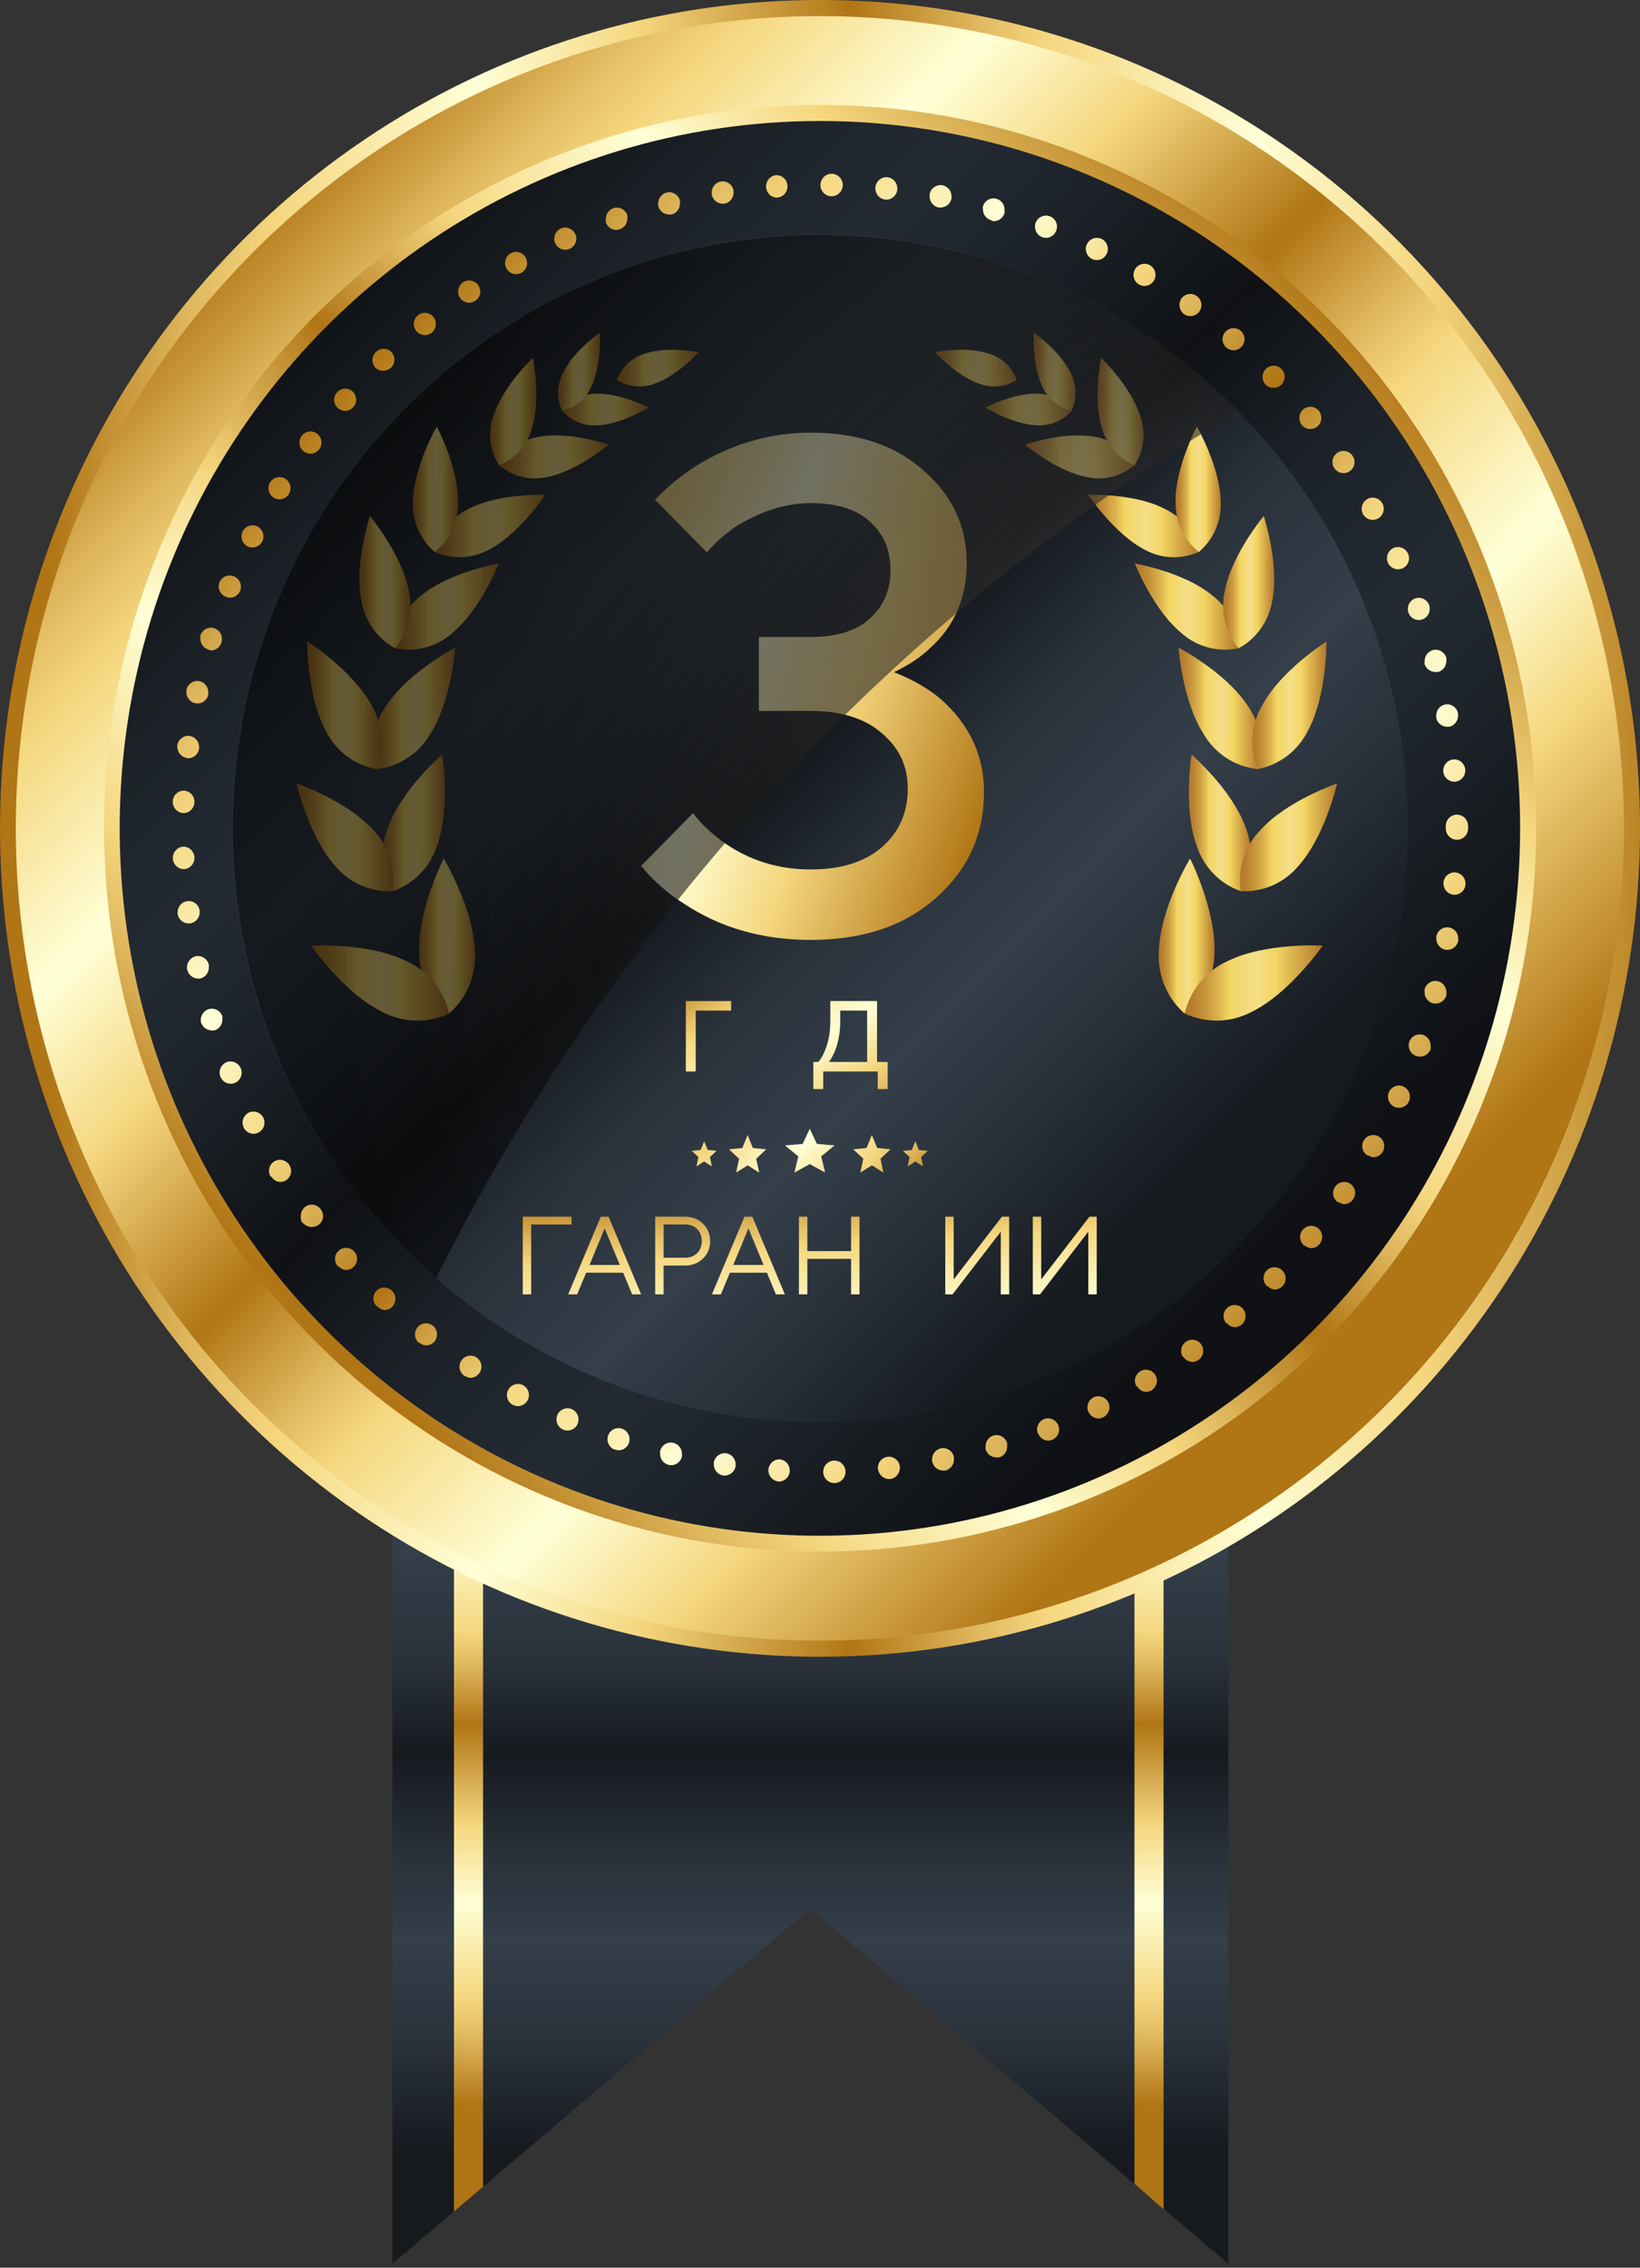 <svg fill="none" height="152" viewBox="0 0 110 152" width="110" xmlns="http://www.w3.org/2000/svg" xmlns:xlink="http://www.w3.org/1999/xlink"><rect x="0" y="0" width="110" height="152" fill="#333333" stroke="none"/><linearGradient id="a"><stop offset="0" stop-color="#161a1f"/><stop offset=".14" stop-color="#2a323b"/><stop offset=".26" stop-color="#343f4a"/><stop offset=".36" stop-color="#2a323b"/><stop offset=".49" stop-color="#161a1f"/><stop offset=".61" stop-color="#2a323b"/><stop offset=".74" stop-color="#343f4a"/><stop offset=".84" stop-color="#2a323b"/><stop offset="1" stop-color="#161a1f"/></linearGradient><linearGradient id="b" gradientUnits="userSpaceOnUse" x1="54.358" x2="54.358" xlink:href="#a" y1="144.287" y2="89.863"/><linearGradient id="c"><stop offset="0" stop-color="#b07515"/><stop offset=".09" stop-color="#e1ba60"/><stop offset=".14" stop-color="#f5d77f"/><stop offset=".26" stop-color="#ffffd7"/><stop offset=".36" stop-color="#f5d77f"/><stop offset=".49" stop-color="#b07515"/><stop offset=".57" stop-color="#e1ba60"/><stop offset=".61" stop-color="#f5d77f"/><stop offset=".74" stop-color="#ffffd7"/><stop offset=".84" stop-color="#f5d77f"/><stop offset="1" stop-color="#b07515"/></linearGradient><linearGradient id="d" gradientUnits="userSpaceOnUse" x1="54.246" x2="54.246" xlink:href="#c" y1="141.103" y2="89.026"/><linearGradient id="e" gradientUnits="userSpaceOnUse" x1="3.281" x2="112.997" xlink:href="#c" y1="55.525" y2="55.525"/><linearGradient id="f" gradientUnits="userSpaceOnUse" x1="15.403" x2="88.596" xlink:href="#c" y1="15.551" y2="88.051"/><linearGradient id="g" gradientUnits="userSpaceOnUse" x1="21.779" x2="90.271" xlink:href="#c" y1="89.064" y2="21.219"/><linearGradient id="h" gradientUnits="userSpaceOnUse" x1="20.516" x2="84.263" y1="20.712" y2="83.856"><stop offset="0" stop-color="#0f1115"/><stop offset=".14" stop-color="#1c2228"/><stop offset=".26" stop-color="#232a32"/><stop offset=".36" stop-color="#1c2228"/><stop offset=".49" stop-color="#0f1115"/><stop offset=".61" stop-color="#1c2228"/><stop offset=".74" stop-color="#232a32"/><stop offset=".84" stop-color="#1c2228"/><stop offset="1" stop-color="#0f1115"/></linearGradient><linearGradient id="i" gradientUnits="userSpaceOnUse" x1="26.047" x2="79.57" xlink:href="#a" y1="26.295" y2="79.305"/><linearGradient id="j" gradientUnits="userSpaceOnUse" x1="24.297" x2="88.67" xlink:href="#c" y1="24.515" y2="88.271"/><linearGradient id="k" gradientUnits="userSpaceOnUse" x1="46.755" x2="71.491" xlink:href="#c" y1="70.375" y2="97.026"/><linearGradient id="l" gradientUnits="userSpaceOnUse" x1="49.138" x2="76.668" xlink:href="#c" y1="67.653" y2="93.603"/><linearGradient id="m" gradientUnits="userSpaceOnUse" x1="44.93" x2="72.465" xlink:href="#c" y1="72.022" y2="97.94"/><linearGradient id="n" gradientUnits="userSpaceOnUse" x1="51.453" x2="76.866" xlink:href="#c" y1="66.911" y2="90.797"/><linearGradient id="o" gradientUnits="userSpaceOnUse" x1="43.765" x2="69.185" xlink:href="#c" y1="73.808" y2="97.748"/><linearGradient id="p" gradientUnits="userSpaceOnUse" x1="-39.163" x2="-36.72" xlink:href="#c" y1="66.383" y2="104.267"/><linearGradient id="q" gradientUnits="userSpaceOnUse" x1="-39.163" x2="-36.72" xlink:href="#c" y1="66.383" y2="104.267"/><linearGradient id="r" gradientUnits="userSpaceOnUse" x1="-39.164" x2="-36.72" xlink:href="#c" y1="66.383" y2="104.267"/><linearGradient id="s" gradientUnits="userSpaceOnUse" x1="-39.163" x2="-36.719" xlink:href="#c" y1="66.383" y2="104.267"/><linearGradient id="t" gradientUnits="userSpaceOnUse" x1="-39.163" x2="-36.72" xlink:href="#c" y1="66.383" y2="104.267"/><linearGradient id="u" gradientUnits="userSpaceOnUse" x1="-39.164" x2="-36.72" xlink:href="#c" y1="66.383" y2="104.267"/><linearGradient id="v" gradientUnits="userSpaceOnUse" x1="-39.163" x2="-36.72" xlink:href="#c" y1="66.383" y2="104.267"/><linearGradient id="w"><stop offset="0" stop-color="#b2782a"/><stop offset=".06" stop-color="#b77f2e"/><stop offset=".14" stop-color="#c49239"/><stop offset=".24" stop-color="#dab14c"/><stop offset=".33" stop-color="#f4d662"/><stop offset=".52" stop-color="#f4de8b"/><stop offset=".66" stop-color="#f4d662"/><stop offset="1" stop-color="#b2782a"/></linearGradient><linearGradient id="x" gradientUnits="userSpaceOnUse" x1="28.106" x2="31.852" xlink:href="#w" y1="62.739" y2="62.739"/><linearGradient id="y" gradientUnits="userSpaceOnUse" x1="20.877" x2="30.133" xlink:href="#w" y1="65.882" y2="65.882"/><linearGradient id="z" gradientUnits="userSpaceOnUse" x1="25.694" x2="29.83" xlink:href="#w" y1="55.155" y2="55.155"/><linearGradient id="A" gradientUnits="userSpaceOnUse" x1="19.902" x2="26.42" xlink:href="#w" y1="56.123" y2="56.123"/><linearGradient id="B" gradientUnits="userSpaceOnUse" x1="25.012" x2="30.531" xlink:href="#w" y1="47.482" y2="47.482"/><linearGradient id="C" gradientUnits="userSpaceOnUse" x1="20.611" x2="25.578" xlink:href="#w" y1="47.274" y2="47.274"/><linearGradient id="D" gradientUnits="userSpaceOnUse" x1="26.508" x2="33.46" xlink:href="#w" y1="40.663" y2="40.663"/><linearGradient id="E" gradientUnits="userSpaceOnUse" x1="24.11" x2="27.518" xlink:href="#w" y1="39.011" y2="39.011"/><linearGradient id="F" gradientUnits="userSpaceOnUse" x1="37.705" x2="43.489" xlink:href="#w" y1="27.45" y2="27.45"/><linearGradient id="G" gradientUnits="userSpaceOnUse" x1="37.444" x2="40.248" xlink:href="#w" y1="24.905" y2="24.905"/><linearGradient id="H" gradientUnits="userSpaceOnUse" x1="33.475" x2="40.83" xlink:href="#w" y1="30.626" y2="30.626"/><linearGradient id="I" gradientUnits="userSpaceOnUse" x1="32.887" x2="35.972" xlink:href="#w" y1="27.585" y2="27.585"/><linearGradient id="J" gradientUnits="userSpaceOnUse" x1="29.166" x2="36.573" xlink:href="#w" y1="35.25" y2="35.25"/><linearGradient id="K" gradientUnits="userSpaceOnUse" x1="27.699" x2="30.728" xlink:href="#w" y1="32.794" y2="32.794"/><linearGradient id="L" gradientUnits="userSpaceOnUse" x1="41.375" x2="46.865" xlink:href="#w" y1="24.669" y2="24.669"/><linearGradient id="M" gradientUnits="userSpaceOnUse" x1="77.724" x2="81.469" xlink:href="#w" y1="62.739" y2="62.739"/><linearGradient id="N" gradientUnits="userSpaceOnUse" x1="15.353" x2="83.264" y1="-17.75" y2="6.128"><stop offset="0" stop-color="#b07515"/><stop offset=".09" stop-color="#e1ba60"/><stop offset=".14" stop-color="#f5d77f"/><stop offset=".26" stop-color="#ffffd7"/><stop offset=".36" stop-color="#f5d77f"/><stop offset=".57" stop-color="#e1ba60"/><stop offset=".61" stop-color="#f5d77f"/><stop offset=".74" stop-color="#ffffd7"/><stop offset=".84" stop-color="#f5d77f"/><stop offset="1" stop-color="#b07515"/></linearGradient><linearGradient id="O" gradientUnits="userSpaceOnUse" x1="79.443" x2="88.699" xlink:href="#w" y1="65.882" y2="65.882"/><linearGradient id="P" gradientUnits="userSpaceOnUse" x1="79.745" x2="83.877" xlink:href="#w" y1="55.155" y2="55.155"/><linearGradient id="Q" gradientUnits="userSpaceOnUse" x1="83.159" x2="89.681" xlink:href="#w" y1="56.123" y2="56.123"/><linearGradient id="R" gradientUnits="userSpaceOnUse" x1="79.045" x2="84.563" xlink:href="#w" y1="47.482" y2="47.482"/><linearGradient id="S" gradientUnits="userSpaceOnUse" x1="83.998" x2="88.969" xlink:href="#w" y1="47.274" y2="47.274"/><linearGradient id="T" gradientUnits="userSpaceOnUse" x1="76.115" x2="83.071" xlink:href="#w" y1="40.663" y2="40.663"/><linearGradient id="U" gradientUnits="userSpaceOnUse" x1="82.061" x2="85.465" xlink:href="#w" y1="39.011" y2="39.011"/><linearGradient id="V" gradientUnits="userSpaceOnUse" x1="66.09" x2="71.874" xlink:href="#w" y1="27.45" y2="27.45"/><linearGradient id="W" gradientUnits="userSpaceOnUse" x1="69.328" x2="72.132" xlink:href="#w" y1="24.905" y2="24.905"/><linearGradient id="X" gradientUnits="userSpaceOnUse" x1="68.748" x2="76.099" xlink:href="#w" y1="30.626" y2="30.626"/><linearGradient id="Y" gradientUnits="userSpaceOnUse" x1="73.602" x2="76.687" xlink:href="#w" y1="27.585" y2="27.585"/><linearGradient id="Z" gradientUnits="userSpaceOnUse" x1="73.006" x2="80.414" xlink:href="#w" y1="35.25" y2="35.25"/><linearGradient id="aa" gradientUnits="userSpaceOnUse" x1="78.851" x2="81.879" xlink:href="#w" y1="32.794" y2="32.794"/><linearGradient id="ab" gradientUnits="userSpaceOnUse" x1="62.719" x2="68.201" xlink:href="#w" y1="24.669" y2="24.669"/><linearGradient id="ac" gradientUnits="userSpaceOnUse" x1="31.468" x2="49.303" xlink:href="#c" y1="54.361" y2="83.582"/><radialGradient id="ad" cx="0" cy="0" gradientTransform="matrix(78.841 0 0 79.594 85.837 59.947)" gradientUnits="userSpaceOnUse" r="1"><stop offset="0" stop-color="#e8e8e8"/><stop offset=".05" stop-color="#a6a6a6"/><stop offset=".14" stop-color="#606060"/><stop offset=".21" stop-color="#4c4c4c"/><stop offset=".33" stop-color="#303030"/><stop offset=".45" stop-color="#1b1b1b"/><stop offset=".59" stop-color="#0c0c0c"/><stop offset=".76" stop-color="#030303"/><stop offset="1"/></radialGradient><clipPath id="ae"><path d="m0 0h110v152h-110z"/></clipPath><g clip-path="url(#ae)"><path d="m26.316 151.741v-81.178h56.076v81.178l-28.035-23.82z" fill="url(#b)"/><path d="m32.4 146.573v-76.01h-1.951v77.671zm45.643 1.509v-77.519h-1.951v75.814z" fill="url(#d)"/><path d="m110 55.525c0 10.982-3.226 21.717-9.269 30.848-6.044 9.131-14.633 16.248-24.683 20.451-10.05 4.202-21.108 5.302-31.777 3.159-10.669-2.142-20.469-7.431-28.161-15.196-7.692-7.765-12.93-17.659-15.052-28.43-2.122-10.771-1.033-21.935 3.13-32.081 4.163-10.146 11.212-18.818 20.257-24.919 9.045-6.101 19.678-9.358 30.556-9.358 14.587 0 28.576 5.85 38.891 16.263 10.314 10.413 16.109 24.536 16.109 39.262z" fill="url(#e)"/><path d="m108.923 55.525c0 10.769-3.163 21.296-9.09 30.249-5.926 8.954-14.35 15.932-24.205 20.053-9.855 4.12-20.699 5.198-31.161 3.097-10.462-2.102-20.072-7.288-27.614-14.903-7.542-7.615-12.678-17.317-14.758-27.879-2.08-10.562-1.011-21.51 3.072-31.458 4.083-9.949 10.997-18.451 19.867-24.433 8.87-5.982 19.298-9.174 29.965-9.172 7.082 0 14.095 1.408 20.637 4.145 6.543 2.736 12.488 6.747 17.495 11.803 5.007 5.056 8.979 11.058 11.688 17.664 2.71 6.606 4.104 13.685 4.103 20.835z" fill="url(#f)"/><path d="m21.51 20.772c7.942-7.804 18.314-12.595 29.355-13.56 11.042-.965 22.074 1.955 31.227 8.265 9.153 6.31 15.862 15.621 18.989 26.355 3.129 10.734 2.483 22.23-1.826 32.538-4.31 10.309-12.018 18.795-21.818 24.02-9.8 5.225-21.089 6.868-31.952 4.65-10.863-2.219-20.632-8.162-27.649-16.822-7.018-8.66-10.853-19.504-10.855-30.693-.01-6.48 1.272-12.896 3.768-18.866 2.496-5.97 6.156-11.373 10.761-15.887z" fill="url(#g)"/><path d="m101.959 55.525c0 9.378-2.755 18.545-7.916 26.343-5.161 7.798-12.496 13.875-21.079 17.463-8.582 3.588-18.026 4.527-27.136 2.697-9.111-1.83-17.479-6.347-24.047-12.979-6.568-6.631-11.04-15.081-12.852-24.279-1.811-9.198-.88-18.731 2.676-27.395 3.556-8.664 9.577-16.068 17.301-21.277s16.806-7.989 26.095-7.987c6.167 0 12.274 1.226 17.972 3.609 5.698 2.383 10.874 5.875 15.235 10.278 4.361 4.403 7.82 9.63 10.179 15.383 2.36 5.752 3.573 11.918 3.573 18.144z" fill="url(#h)"/><path d="m94.433 55.525c0 7.873-2.313 15.57-6.646 22.116-4.333 6.546-10.491 11.649-17.697 14.662-7.205 3.013-15.134 3.801-22.783 2.265-7.649-1.536-14.675-5.327-20.19-10.895-5.515-5.567-9.27-12.66-10.792-20.383-1.522-7.722-.741-15.726 2.244-23 2.985-7.274 8.039-13.491 14.523-17.866 6.484-4.374 14.108-6.709 21.907-6.709 10.458 0 20.488 4.194 27.883 11.66 7.395 7.465 11.55 17.591 11.55 28.149z" fill="url(#i)"/><path d="m55.216 98.654c0-.2.079-.392.219-.533.14-.141.33-.221.529-.221.198 0 .388.08.528.221.14.141.219.333.219.533 0 .2-.079.392-.219.533-.14.142-.33.221-.528.221-.198 0-.389-.08-.529-.221-.14-.141-.219-.333-.219-.533zm-2.989.649c-.188-.015-.363-.101-.491-.241-.127-.14-.198-.323-.197-.513v-.038c.015-.19.1-.366.239-.495.139-.129.32-.2.508-.199.188.015.363.101.49.241.128.14.198.323.197.513v.045c-.015.19-.1.366-.239.495-.139.129-.32.2-.508.199h.015zm6.652-.83c-.004-.025-.004-.05 0-.075-.001-.187.066-.367.189-.506.123-.14.292-.228.476-.248.195-.019.389.04.542.164.152.124.25.304.273.5v.075c.001.185-.065.365-.186.504-.121.139-.289.228-.471.251h-.082c-.18-.004-.352-.074-.485-.195-.133-.122-.218-.288-.24-.469zm-10.366.43c-.178-.027-.341-.119-.458-.257-.117-.139-.18-.315-.178-.497-.004-.037-.004-.076 0-.113.031-.194.136-.368.293-.484.156-.117.352-.168.544-.142.177.029.338.121.453.26.115.138.177.314.175.495.003.035.003.07 0 .105-.029.179-.12.341-.257.457-.137.116-.311.179-.49.177h-.105zm14.006-.92c-.007-.05-.007-.101 0-.151-.004-.176.053-.347.161-.484.108-.138.26-.233.43-.27.193-.038.393.003.557.113.164.11.278.281.318.476.004.05.004.101 0 .151.003.176-.054.348-.164.487-.109.138-.263.233-.434.268h-.142c-.166-.004-.326-.065-.455-.171-.129-.107-.218-.254-.255-.417zm-17.676.204c-.166-.041-.312-.139-.416-.276-.103-.137-.157-.306-.152-.478-.004-.058-.004-.116 0-.173.048-.191.168-.355.334-.458.166-.103.365-.136.555-.093.167.04.316.137.421.274.105.138.16.307.155.481.007.058.007.116 0 .173-.041.167-.138.316-.274.42-.136.104-.303.159-.474.153-.05-.002-.1-.01-.149-.023zm21.263-1.011c-.011-.067-.011-.136 0-.204-.007-.167.041-.332.137-.469.096-.137.234-.237.393-.286.19-.053.394-.028.566.069s.299.26.353.452c.008.065.008.131 0 .196.006.168-.043.334-.14.471-.098.137-.238.236-.398.283-.067.007-.135.007-.202 0-.154-.003-.303-.053-.428-.145-.124-.092-.218-.22-.267-.368zm-24.858 0c-.145-.051-.271-.145-.36-.271-.09-.126-.139-.276-.141-.431-.003-.082.01-.164.037-.241.063-.185.195-.338.368-.427.173-.088.373-.106.559-.048.148.049.278.144.371.271.092.127.143.28.145.438-.002.082-.015.163-.037.241-.051.147-.146.275-.272.365-.126.091-.276.14-.431.14-.078-.006-.154-.027-.224-.06zm28.363-1.086c-.035-.089-.053-.184-.052-.279.001-.15.047-.296.131-.419.084-.124.202-.219.34-.275.184-.069.387-.063.566.018.179.08.319.228.391.412.035.086.053.178.052.272-.002.151-.048.297-.134.421-.085.124-.205.219-.344.273-.084.033-.172.051-.262.053-.148-.006-.292-.057-.411-.145-.12-.088-.211-.211-.261-.353zm-31.846-.264c-.132-.06-.244-.158-.323-.281-.078-.123-.119-.267-.118-.413.002-.101.022-.201.06-.294.08-.179.227-.32.408-.392.182-.072.384-.069.563.007.134.059.247.156.327.279.08.123.122.267.121.415-.002.101-.022.201-.06.294-.059.132-.154.245-.275.324-.121.079-.261.121-.405.121-.102-.002-.203-.023-.299-.06zm35.246-1.169c-.047-.102-.072-.212-.075-.325.001-.14.041-.277.115-.396.074-.119.179-.214.304-.276.177-.084.379-.094.563-.029.185.065.337.2.423.377.05.098.076.206.075.317-.001.14-.041.277-.115.396-.074.119-.179.214-.304.276-.099.052-.209.08-.321.083-.14-.002-.277-.045-.395-.122-.118-.077-.211-.187-.271-.316zm-38.632-.498c-.116-.066-.212-.161-.279-.276-.067-.116-.102-.247-.103-.38.002-.121.033-.24.09-.347.093-.172.249-.3.435-.358.186-.058.386-.041.559.049.118.064.218.158.287.273.07.115.108.247.109.383-.002.126-.032.25-.09.362-.065.117-.16.213-.274.281-.114.068-.244.103-.377.104-.125 0-.248-.031-.358-.091zm41.853-1.23c-.071-.116-.11-.249-.112-.385.003-.129.037-.254.102-.365.064-.111.155-.203.264-.269.168-.098.368-.126.556-.078.188.048.351.168.453.335.068.116.104.249.104.385-.001.129-.034.255-.097.368-.063.112-.153.206-.262.274-.115.069-.247.105-.381.105-.12-.01-.235-.049-.336-.113-.102-.064-.186-.152-.247-.257zm-45.082-.702c-.102-.07-.186-.165-.244-.275s-.087-.234-.085-.359c-.001-.14.041-.277.12-.392.108-.162.275-.276.464-.317.19-.041.388-.006.552.098.101.067.184.158.242.264.059.106.091.226.094.347 0.0.151-.044.298-.127.423-.067.103-.158.187-.265.246-.107.059-.226.091-.348.093-.129-.011-.252-.055-.359-.128zm48.176-1.283c-.071-.121-.107-.259-.104-.4.002-.118.031-.235.086-.34.055-.105.133-.195.228-.264.158-.113.353-.159.543-.129.191.029.363.133.481.287.091.127.141.28.142.438.001.119-.025.236-.077.342-.052.106-.128.198-.222.27-.13.091-.283.141-.441.143-.119-.007-.234-.041-.337-.102-.103-.06-.19-.144-.254-.246zm-51.211-.92c-.088-.07-.159-.16-.208-.262-.049-.102-.075-.213-.075-.327.002-.164.057-.323.157-.453.122-.154.299-.254.493-.279.194-.024.39.03.545.15.087.069.158.158.207.258.049.1.075.211.077.323.001.169-.054.334-.157.468-.07.087-.159.158-.26.206-.101.048-.211.073-.323.073-.15-.01-.293-.065-.411-.159zm54.14-1.328c-.123-.133-.19-.308-.187-.49.002-.107.026-.211.071-.307.045-.096.11-.181.19-.251.149-.126.341-.189.534-.175.194.014.375.104.504.251.116.136.179.311.179.49-0.0.107-.023.213-.067.311-.044.098-.108.185-.188.255-.135.117-.308.181-.486.181-.197-.016-.38-.111-.508-.264zm-56.973-1.124c-.074-.069-.134-.153-.175-.247-.041-.093-.063-.194-.064-.296.001-.191.073-.374.202-.513.139-.136.326-.212.519-.212s.38.076.519.212c.074.069.134.153.175.247.041.093.063.194.064.296-.002.189-.071.371-.194.513-.07.076-.154.136-.248.178-.094.041-.195.063-.298.064-.175-.024-.337-.109-.456-.241zm59.694-1.366c-.139-.138-.219-.324-.224-.521-.001-.197.074-.386.209-.528.14-.138.328-.215.523-.215.196 0 .383.077.523.215.139.138.219.325.224.521.001.099-.018.198-.055.289-.037.092-.092.176-.161.246-.138.142-.326.224-.523.226-.18-.018-.347-.101-.471-.234zm-62.317-1.328c-.122-.14-.188-.32-.187-.506-.001-.103.021-.205.064-.299.043-.094.105-.177.183-.244.146-.129.336-.196.53-.186.194.01.376.095.509.239.123.136.192.314.194.498-.001.104-.024.206-.066.301-.043.095-.104.18-.18.249-.135.124-.311.194-.493.196-.195-.013-.378-.102-.508-.249zm64.813-1.389c-.083-.07-.151-.158-.197-.257-.046-.099-.071-.207-.072-.317-.003-.174.059-.344.172-.475.126-.153.306-.25.502-.27.196-.02.392.039.545.165.083.071.149.161.195.261.045.101.068.21.067.32-.003.171-.064.336-.172.468-.069.086-.155.155-.253.203-.098.048-.205.074-.315.076-.156-.011-.306-.072-.426-.174zm-67.197-1.509c-.087-.147-.121-.321-.097-.49 0-.115.027-.229.077-.333.051-.103.124-.193.214-.264.158-.118.356-.168.55-.14.194.028.37.133.489.29.098.128.155.283.164.445.002.116-.023.23-.072.335-.049.104-.122.196-.212.268-.131.096-.287.148-.449.151-.118.006-.235-.016-.343-.065-.108-.048-.203-.122-.277-.215zm69.454-1.396c-.098-.07-.177-.163-.232-.271-.055-.108-.083-.227-.082-.348.002-.151.049-.298.135-.423.112-.161.281-.271.472-.308.191-.037.389.004.551.112.1.07.182.164.238.273.056.109.085.231.084.354-.003.148-.05.293-.134.415-.068.099-.158.18-.264.237-.106.056-.222.086-.342.088-.137-.014-.269-.064-.381-.143zm-71.569-1.705c-.079-.118-.12-.258-.12-.4.001-.125.034-.248.094-.357s.146-.202.25-.269c.167-.105.368-.139.559-.095.192.044.358.162.464.329.078.121.119.263.12.407-.002.126-.036.249-.097.358-.061.109-.149.202-.254.268-.117.07-.252.107-.389.105-.12-.005-.236-.041-.338-.104-.102-.064-.186-.152-.245-.258zm73.588-1.411c-.114-.064-.208-.157-.275-.27-.067-.112-.103-.24-.106-.372 0-.129.034-.257.097-.37.098-.173.261-.299.451-.351.191-.052.394-.026.565.072.111.066.202.16.266.272.064.112.099.239.1.369.001.132-.033.262-.097.377-.065.114-.159.209-.272.275-.113.066-.241.101-.371.102-.113-.013-.221-.054-.314-.121zm-75.396-1.879c-.053-.105-.082-.221-.082-.339 0-.136.037-.27.107-.387.07-.117.17-.212.289-.277.175-.088.377-.103.562-.042.186.061.341.192.431.367.055.102.083.216.082.332-0.0.137-.037.27-.107.387-.07.117-.17.213-.289.277-.106.058-.224.088-.344.09-.135-.002-.266-.041-.381-.113-.114-.072-.207-.173-.27-.294zm77.168-1.403c-.129-.061-.237-.159-.312-.28-.076-.122-.115-.263-.114-.406.001-.107.023-.212.067-.31.084-.177.234-.314.417-.382.183-.068.385-.061.562.02.129.062.236.159.312.281.075.121.115.262.114.406.002.106-.019.212-.06.31-.061.128-.156.237-.275.313-.119.076-.257.117-.398.117-.108-.001-.215-.024-.314-.068zm-78.737-2.014c-.037-.093-.054-.194-.052-.294.003-.145.048-.287.129-.407s.195-.215.327-.272c.182-.072.386-.069.566.008.18.078.323.224.398.407.041.09.061.188.06.287-.002.148-.047.291-.13.414-.082.122-.198.217-.334.273-.088.036-.182.054-.277.053-.148-.001-.292-.045-.414-.129-.122-.083-.217-.201-.274-.339zm80.187-1.396c-.142-.053-.264-.149-.351-.275-.087-.125-.134-.275-.135-.427 0-.087.015-.174.045-.256.069-.183.206-.332.382-.415.176-.083.376-.094.56-.03.141.053.262.147.349.271.087.124.134.271.137.423.011.085.011.171 0 .257-.052.146-.148.272-.274.361-.126.089-.275.137-.429.137-.097.004-.193-.012-.284-.045zm-81.465-2.158c-.023-.071-.036-.144-.037-.219-.008-.166.038-.329.131-.465.093-.136.228-.238.384-.289.188-.059.392-.041.567.051.175.092.307.25.367.439.011.075.011.151 0 .226-.004.158-.056.31-.15.436-.094.126-.224.219-.373.266-.071.018-.145.018-.217 0-.14-.004-.276-.049-.392-.127s-.208-.189-.266-.318zm82.601-1.366c-.163-.044-.306-.143-.407-.28-.1-.137-.152-.304-.146-.475-.008-.06-.008-.121 0-.181.05-.193.172-.358.342-.46.169-.102.372-.132.563-.084.163.044.307.143.407.28.1.137.152.304.146.475.007.063.007.126 0 .189-.045.163-.143.306-.279.406-.135.1-.3.151-.468.145-.048-.001-.095-.006-.142-.015zm-83.565-2.263c-.004-.058-.004-.116 0-.173.004-.168.064-.33.17-.46.106-.13.251-.22.413-.258.191-.041.39-.004.555.102.165.105.282.272.327.464.007.058.007.116 0 .173.004.174-.052.345-.158.482-.106.138-.257.234-.425.272-.052.007-.105.007-.157 0-.171-.006-.334-.07-.463-.183-.129-.112-.216-.266-.247-.436zm84.409-1.328c-.174-.032-.331-.126-.443-.264-.112-.138-.172-.312-.17-.491-.003-.045-.003-.091 0-.136.036-.194.147-.366.308-.479.161-.113.359-.158.552-.124.174.032.331.126.444.264.112.138.172.312.169.491.004.045.004.091 0 .136-.034.174-.127.331-.264.443-.137.112-.308.171-.484.168h-.127zm-85.037-2.407s0-.06 0-.098c-.002-.184.064-.363.183-.502.12-.139.286-.229.467-.253.194-.024.389.03.544.15.155.12.258.296.285.491v.098c.002.183-.062.361-.181.499-.118.139-.282.23-.462.255h-.097c-.179 0-.352-.064-.488-.182-.136-.118-.225-.281-.252-.46zm85.583-1.283c-.186-.017-.359-.104-.485-.244-.126-.14-.195-.322-.195-.511v-.06c.019-.196.113-.377.263-.504.15-.127.342-.19.537-.175.186.017.359.104.486.244.126.14.195.322.195.511v.06c-.017.189-.103.363-.241.49-.139.127-.319.197-.506.196h-.06zm-85.904-2.467c-0-.193.072-.378.203-.518.131-.141.309-.225.5-.237.198 0 .388.08.528.221.14.142.219.334.219.534 0.0.192-.072.378-.203.518-.131.14-.309.225-.5.236-.198 0-.388-.08-.528-.221-.14-.142-.219-.334-.219-.533zm85.381-1.977c-.004-.025-.004-.05 0-.075-.004-.03-.004-.061 0-.091 0-.2.079-.392.219-.534.14-.141.33-.221.529-.221.198 0 .388.079.528.221.14.142.219.334.219.534.004.027.004.056 0 .083.004.03.004.06 0 .09 0 .2-.079.392-.219.533-.14.142-.33.221-.528.221-.099 0-.197-.02-.288-.058-.091-.038-.174-.095-.243-.166-.07-.071-.124-.155-.162-.247-.037-.092-.056-.191-.055-.291zm-84.678-1.026c-.192-.01-.372-.093-.504-.234-.132-.141-.206-.327-.205-.52 0-.2.079-.392.219-.533.14-.142.33-.221.528-.221.192.01.372.093.504.234.132.141.206.327.205.521 0 .2-.079.392-.219.533-.14.142-.33.221-.528.221zm84.507-2.784v-.06c-.001-.187.068-.369.192-.508.124-.14.296-.227.481-.246.197-.017.393.046.544.175.151.129.246.313.263.512v.053c.001.188-.067.369-.192.508s-.296.227-.481.246h-.067c-.185-.001-.362-.071-.499-.196-.136-.126-.222-.297-.241-.483zm-84.267-.913c-.179-.026-.344-.116-.462-.255-.118-.139-.182-.316-.181-.499v-.098c.031-.189.133-.36.284-.476.151-.116.341-.17.53-.15.181.024.347.114.467.253.12.139.185.318.183.501v.083c-.022.184-.11.353-.248.476-.138.122-.316.189-.499.188h-.097zm83.797-2.694c-.004-.045-.004-.09 0-.136-.004-.177.056-.35.166-.489.111-.138.266-.232.439-.266.193-.033.391.012.552.125.161.113.271.285.308.479.004.045.004.091 0 .136.003.178-.056.35-.166.489s-.266.232-.439.266h-.127c-.172 0-.339-.06-.473-.17s-.225-.263-.26-.433zm-83.244-.973c-.169-.038-.319-.134-.425-.272-.106-.137-.162-.308-.158-.482-.004-.05-.004-.101 0-.151.043-.193.16-.362.325-.469s.365-.145.557-.104c.169.038.319.134.425.272.106.138.162.308.158.483.004.05.004.101 0 .151-.038.17-.133.322-.269.429-.136.107-.305.164-.478.159zm82.466-2.618c-.011-.062-.011-.126 0-.188-.006-.169.044-.336.143-.473.099-.137.241-.236.403-.282.19-.051.393-.024.563.075.171.099.296.262.348.453.007.06.007.121 0 .181.006.169-.044.336-.143.473-.099.137-.241.236-.403.282-.065.007-.13.007-.194 0-.159.001-.314-.048-.443-.142-.129-.094-.225-.226-.275-.379zm-81.599-.988c-.149-.049-.278-.144-.371-.271-.092-.127-.143-.281-.145-.439-.011-.073-.011-.146 0-.219.059-.188.188-.345.359-.438s.373-.115.56-.06c.159.049.297.149.393.286.096.136.144.301.137.469-.002.075-.014.148-.037.219-.049.15-.142.281-.268.374-.126.093-.278.144-.434.146-.068-.013-.133-.036-.194-.068zm80.516-2.46c-.029-.082-.045-.169-.045-.256.001-.153.048-.302.135-.427.087-.125.209-.221.351-.275.185-.066.389-.055.566.03.178.085.315.237.383.423.023.081.035.165.037.249-.001.153-.048.302-.135.427-.087.125-.209.221-.351.275-.079.029-.162.044-.246.045-.152-.001-.299-.049-.423-.136-.124-.087-.219-.211-.272-.354zm-79.342-1.079c-.138-.057-.255-.154-.338-.279-.083-.125-.126-.272-.126-.422.006-.095.026-.19.06-.279.082-.178.229-.317.41-.388.181-.07.383-.067.562.01.137.057.253.153.336.276.083.124.127.269.128.418.001.093-.017.186-.052.272-.056.138-.151.256-.274.339-.122.083-.266.128-.414.129-.101-.008-.199-.034-.291-.076zm77.967-2.263c-.044-.097-.067-.203-.067-.31-.001-.143.038-.284.114-.406.076-.121.184-.219.312-.28.179-.08.381-.086.564-.017.183.069.332.208.415.386.05.095.076.202.075.309 0.0.144-.041.286-.117.407-.077.122-.187.219-.316.279-.098.037-.202.058-.307.06-.141-0-.279-.041-.398-.117-.119-.076-.214-.185-.275-.313zm-76.495-1.109c-.121-.063-.222-.159-.293-.276-.071-.117-.109-.251-.11-.389.001-.12.029-.239.082-.347.092-.173.248-.303.433-.362.186-.059.387-.043.561.045.118.064.217.158.287.273.07.116.107.248.109.383.002.118-.024.234-.075.34-.062.122-.157.224-.273.296-.116.072-.249.11-.385.111-.116.002-.232-.024-.336-.075zm74.828-2.143c-.065-.115-.098-.245-.097-.377.001-.132.036-.261.101-.375.065-.114.16-.208.272-.274.171-.096.372-.12.561-.068.189.052.349.177.448.347.064.113.097.24.097.37 0 .131-.034.26-.098.373-.064.114-.157.209-.268.275-.116.061-.243.095-.374.098-.13 0-.257-.034-.37-.099-.113-.065-.207-.158-.273-.271zm-73.079-1.124c-.106-.069-.194-.164-.254-.276-.06-.112-.091-.238-.09-.365.002-.136.041-.269.112-.385.105-.166.27-.284.46-.33.19-.045.39-.013.557.088.108.068.197.163.258.275.061.112.094.238.093.367-.001.139-.04.274-.112.392-.068.106-.16.194-.27.254-.11.061-.233.092-.358.093-.14 0-.277-.039-.396-.113zm71.158-1.962c-.094-.122-.142-.275-.134-.43.001-.12.031-.239.087-.345.056-.106.136-.198.234-.266.162-.108.36-.148.551-.112s.361.147.472.308c.083.12.13.261.135.407.002.122-.026.243-.08.352-.055.109-.135.203-.233.274-.125.088-.274.135-.426.136-.119-.001-.236-.032-.342-.088-.105-.057-.196-.138-.264-.236zm-69.133-1.132c-.09-.07-.164-.161-.214-.264-.051-.103-.077-.217-.077-.332 0-.163.052-.322.149-.453.12-.155.294-.256.487-.283.193-.027.388.023.544.14.092.07.167.159.218.263.052.103.079.217.081.333.002.161-.051.318-.149.445-.069.093-.158.168-.26.221-.102.052-.215.08-.33.081-.162 0-.319-.053-.448-.151zm66.943-1.766c-.105-.139-.162-.308-.165-.483 0-.109.023-.217.069-.316.045-.099.111-.187.193-.258.152-.126.348-.186.543-.168.196.018.377.114.503.266.104.137.161.303.165.475 0 .109-.023.217-.069.316-.045.099-.111.187-.193.258-.135.112-.304.174-.478.173-.108 0-.214-.024-.313-.069-.098-.046-.185-.112-.255-.195zm-64.656-1.147c-.078-.069-.141-.154-.184-.248-.044-.095-.068-.198-.07-.302.002-.184.071-.361.194-.498.132-.146.315-.235.511-.246.196-.011.388.056.535.186.075.07.135.155.176.25.041.095.062.197.063.3.003.091-.011.182-.044.268s-.081.164-.143.23c-.069.08-.154.143-.249.188-.095.044-.199.068-.304.069-.18-.004-.353-.074-.486-.196zm62.235-1.554c-.137-.144-.212-.336-.209-.536.001-.198.079-.388.217-.528.14-.138.328-.216.523-.216s.383.077.523.216c.138.141.216.33.217.528-.007.2-.087.391-.224.536-.14.132-.324.205-.516.204-.196.001-.385-.072-.531-.204zm-59.723-1.147c-.126-.14-.196-.324-.194-.513.001-.1.023-.199.062-.291s.097-.175.169-.244c.14-.138.328-.216.523-.216s.383.077.523.216c.126.14.196.324.194.513.002.1-.017.2-.055.292-.039.092-.096.175-.169.244-.14.132-.324.205-.516.204-.099.004-.197-.013-.289-.048-.092-.035-.177-.088-.249-.156zm57.085-1.343c-.081-.07-.146-.157-.192-.254-.045-.098-.069-.204-.07-.312.002-.177.065-.348.179-.483.129-.148.309-.239.503-.254.194-.015.386.046.536.171.08.069.145.155.19.251.045.096.069.201.071.307 0 .18-.064.354-.179.49-.069.082-.155.148-.252.193-.097.045-.202.07-.309.071-.176-.002-.345-.066-.478-.181zm-54.342-1.124c-.104-.131-.162-.293-.164-.46.001-.113.026-.225.075-.327.049-.102.12-.191.208-.262.154-.121.35-.176.544-.154s.372.121.495.274c.101.132.156.294.157.46 0.0.113-.024.224-.072.326-.048.102-.118.192-.204.263-.132.106-.295.165-.463.166-.111-.002-.22-.028-.32-.078-.1-.05-.187-.121-.256-.209zm51.495-1.124c-.093-.07-.168-.161-.22-.266-.052-.105-.079-.22-.079-.338-.004-.156.041-.308.127-.438.117-.16.291-.268.485-.299.195-.031.394.017.553.133.095.07.172.162.226.269.053.106.081.224.081.343-.008.15-.054.296-.135.422-.07.096-.161.174-.266.228-.105.054-.221.082-.339.081-.155.001-.307-.046-.433-.136zm-48.356-2.135c.166-.108.367-.146.56-.105.193.041.363.158.471.324.082.123.126.267.127.415-.003.122-.035.241-.094.347-.059.106-.142.197-.242.264-.119.081-.26.126-.404.128-.198 0-.388-.08-.528-.221-.14-.141-.219-.333-.219-.534.002-.121.033-.24.09-.346.057-.106.139-.197.238-.265zm45.336.151c-.11-.066-.2-.158-.265-.269-.064-.111-.099-.236-.102-.365.003-.137.039-.272.105-.392.101-.168.263-.29.451-.339s.388-.022.557.075c.11.066.202.16.267.272.064.112.099.239.1.369.005.136-.031.27-.104.385-.066.11-.16.201-.271.265-.111.063-.237.097-.364.098-.132.002-.262-.035-.374-.106zm-42.429-1.087c-.058-.109-.089-.231-.09-.355.001-.134.037-.266.106-.382.068-.115.166-.21.283-.275.172-.092.373-.113.56-.058.187.055.345.181.441.353.059.111.09.236.09.362-0.0.134-.036.265-.103.38-.067.115-.163.211-.278.276-.11.06-.233.091-.359.091-.133-.001-.264-.038-.378-.107-.114-.069-.208-.168-.272-.285zm39.282-.626c-.124-.062-.23-.157-.303-.276-.074-.119-.114-.256-.115-.396-.001-.11.025-.219.075-.317.086-.178.237-.315.421-.381.185-.066.387-.057.565.026.125.062.23.157.304.276s.114.256.115.396c0.0.115-.025.229-.075.332-.062.124-.157.229-.274.302-.118.073-.253.112-.391.113-.111-.001-.221-.026-.321-.075zm-36.009-1.064c-.045-.096-.066-.203-.06-.309.003-.143.046-.281.124-.4.078-.119.188-.213.317-.271.18-.076.382-.079.563-.007s.328.212.408.392c.041.09.064.188.067.287.001.146-.04.29-.118.413-.078.123-.191.221-.323.281-.095.041-.196.061-.299.06-.144-0-.285-.043-.405-.121-.121-.079-.216-.191-.275-.324zm32.653-.4c-.139-.056-.258-.153-.342-.278-.084-.125-.129-.273-.129-.424 0-.087.015-.174.045-.257.07-.185.21-.335.39-.417.179-.082.383-.089.567-.021.142.055.263.153.349.279.086.127.131.277.13.43-.007.087-.024.174-.052.257-.054.142-.149.264-.274.35s-.271.133-.421.133c-.09 0-.179-.018-.262-.053zm-29.253-.996c-.011-.08-.011-.161 0-.241.002-.155.051-.305.141-.43.089-.126.215-.22.359-.271.187-.063.39-.049.566.039.176.087.311.242.376.429.011.08.011.161 0 .241-.002.155-.051.305-.141.43-.09.126-.215.22-.36.271-.076.029-.157.045-.239.045-.155-.001-.306-.051-.432-.143-.126-.092-.22-.221-.27-.37zm25.822-.143c-.153-.047-.287-.141-.382-.27-.095-.129-.147-.285-.148-.446-.01-.07-.01-.141 0-.211.057-.187.184-.345.354-.439.17-.094.37-.118.557-.066.161.047.3.147.398.284.098.137.147.302.14.471.007.068.007.136 0 .204-.047.162-.145.303-.281.402-.136.099-.299.148-.466.142-.06-.015-.117-.038-.172-.068zm-22.31-.951c-.006-.06-.006-.121 0-.181.003-.166.061-.326.164-.456.103-.13.245-.221.405-.261.189-.044.387-.011.553.09s.286.264.336.453c.006.058.006.116 0 .173.005.171-.047.339-.149.477-.102.137-.247.235-.411.278-.059.007-.12.007-.179 0-.166-.002-.326-.059-.456-.163-.13-.104-.222-.248-.262-.41zm18.805.106c-.172-.035-.325-.13-.434-.268-.109-.138-.167-.31-.164-.487-.003-.048-.003-.096 0-.143.038-.193.149-.363.31-.474.161-.111.358-.155.55-.122.173.034.328.128.439.266s.17.311.167.489c.003.045.003.091 0 .136-.035.173-.129.328-.266.438-.137.11-.307.169-.482.165-.04.005-.08.005-.119 0zm-15.217-.883c-.004-.038-.004-.075 0-.113-.002-.182.061-.359.178-.497.117-.139.279-.23.458-.257.192-.024.385.028.54.144.155.117.259.289.29.482.004.038.004.076 0 .113.002.181-.06.356-.175.495-.115.139-.276.231-.453.26h-.112c-.174-.003-.342-.067-.474-.181-.132-.114-.221-.272-.251-.445zm11.644.355c-.184-.021-.353-.109-.476-.248-.123-.139-.191-.32-.189-.506 0 0 0-.053 0-.083.022-.196.121-.376.273-.5.152-.124.347-.183.542-.164.182.022.35.111.471.251.121.139.188.319.186.504v.075c-.02.185-.108.357-.246.481-.138.124-.317.192-.501.191h-.075zm-7.997-.83v-.06c-.001-.19.07-.373.197-.513.128-.14.302-.226.49-.241.188-.001.37.071.508.199.139.129.224.305.239.495.004.02.004.041 0 .06.001.191-.071.376-.2.516-.129.14-.306.226-.495.239h-.052c-.178-.014-.345-.091-.471-.219-.126-.127-.203-.296-.216-.475zm4.394.604c-.198 0-.389-.08-.528-.221-.14-.141-.219-.333-.219-.533s.079-.392.219-.533c.14-.141.33-.221.528-.221.198 0 .388.08.529.221.14.141.219.333.219.533s-.079.392-.219.533c-.14.141-.33.221-.529.221z" fill="url(#j)"/><path d="m55.344 78.594-1.031-.566-1.031.57.263-1.085-.899-.736 1.192-.102.475-1.021.475 1.018 1.191.105-.899.733z" fill="url(#k)"/><path d="m59.252 78.597-.772-.487-.775.487.199-.932-.675-.626.893-.09.355-.875.359.875.893.087-.672.63z" fill="url(#l)"/><path d="m50.921 78.597-.774-.487-.771.487.195-.932-.675-.626.895-.09.355-.875.355.875.895.087-.675.63z" fill="url(#m)"/><path d="m61.911 78.177-.514-.324-.514.324.131-.62-.452-.418.596-.059.236-.586.239.586.596.056-.449.422z" fill="url(#n)"/><path d="m47.745 78.177-.515-.324-.515.324.131-.62-.449-.418.594-.059.24-.586.24.586.594.056-.449.422z" fill="url(#o)"/><path d="m35.062 86.758v-5.205h3.273v.521h-2.708v4.685z" fill="url(#p)"/><path d="m38.111 86.758 2.182-5.205h.527l2.182 5.205h-.602l-.602-1.45h-2.483l-.602 1.45zm1.43-1.971h2.031l-1.016-2.454z" fill="url(#q)"/><path d="m43.945 86.758v-5.205h1.994c.487 0 .89.156 1.211.469.321.312.482.701.482 1.167 0 .466-.161.856-.482 1.168-.321.312-.725.469-1.211.469h-1.43v1.933zm.564-2.454h1.43c.341 0 .615-.102.82-.305.205-.203.308-.473.308-.811 0-.337-.103-.607-.308-.81-.206-.203-.479-.305-.82-.305h-1.43z" fill="url(#r)"/><path d="m47.752 86.758 2.182-5.205h.527l2.182 5.205h-.602l-.602-1.45h-2.483l-.602 1.45zm1.43-1.971h2.032l-1.016-2.454z" fill="url(#s)"/><path d="m53.586 86.758v-5.205h.565v2.305h2.934v-2.305h.565v5.205h-.565v-2.38h-2.934v2.38z" fill="url(#t)"/><path d="m60.245 86.758v-4.685h-1.655v-.521h3.875v.521h-1.655v4.685z" fill="url(#p)"/><path d="m63.402 86.758v-5.205h.564v4.202l3.235-4.202h.489v5.205h-.565v-4.202l-3.235 4.202z" fill="url(#u)"/><path d="m69.273 86.758v-5.205h.564v4.202l3.235-4.202h.489v5.205h-.565v-4.202l-3.235 4.202z" fill="url(#v)"/><path d="m31.848 63.698c.06.791-.065 1.585-.362 2.319-.298.734-.761 1.388-1.353 1.91-.626-.477-1.134-1.095-1.484-1.804-.349-.709-.531-1.491-.53-2.283-.105-2.875 1.639-6.295 1.639-6.295s1.99 3.281 2.091 6.152z" fill="url(#x)"/><path d="m25.602 67.806c.694.374 1.465.58 2.251.601.786.022 1.567-.141 2.28-.475-.18-.774-.536-1.495-1.039-2.106s-1.141-1.096-1.861-1.416c-2.554-1.252-6.356-1.025-6.356-1.025s2.175 3.168 4.725 4.42z" fill="url(#y)"/><path d="m29.323 56.663c-.225.708-.609 1.353-1.123 1.886-.514.533-1.143.938-1.837 1.184-.381-.638-.61-1.357-.668-2.099-.058-.742.056-1.488.333-2.179.91-2.525 3.625-4.88 3.625-4.88s.58 3.562-.33 6.087z" fill="url(#z)"/><path d="m22.46 58.017c.473.571 1.071 1.024 1.747 1.321.676.298 1.411.433 2.148.395.11-.732.051-1.48-.173-2.186s-.606-1.349-1.116-1.881c-1.784-1.996-5.164-3.151-5.164-3.151s.777 3.497 2.558 5.502z" fill="url(#A)"/><path d="m28.823 49.258c-.382.636-.904 1.173-1.526 1.571-.622.398-1.327.645-2.059.722-.224-.709-.281-1.461-.167-2.196s.398-1.433.827-2.037c1.458-2.249 4.632-3.904 4.632-3.904s-.242 3.599-1.708 5.843z" fill="url(#B)"/><path d="m21.844 48.97c.328.666.805 1.246 1.393 1.694s1.27.752 1.994.889c.281-.69.399-1.436.344-2.18-.055-.744-.28-1.465-.658-2.106-1.277-2.358-4.306-4.274-4.306-4.274s-.044 3.615 1.233 5.978z" fill="url(#C)"/><path d="m30.318 42.448c-.515.453-1.128.779-1.789.953s-1.353.192-2.022.051c.003-.689.164-1.368.47-1.984.306-.616.749-1.152 1.294-1.567 1.921-1.574 5.188-2.131 5.188-2.131s-1.22 3.107-3.142 4.676z" fill="url(#D)"/><path d="m24.227 40.203c.105.683.366 1.333.761 1.897.396.564.915 1.029 1.518 1.356.438-.53.748-1.154.906-1.825.159-.671.161-1.369.008-2.042-.467-2.44-2.61-5.002-2.61-5.002s-1.051 3.168-.584 5.616z" fill="url(#E)"/><path d="m40.081 28.508c-.441.034-.884-.036-1.294-.204-.41-.169-.775-.431-1.066-.767.264-.358.607-.648 1.002-.847s.832-.302 1.273-.3c1.611-.057 3.508.927 3.508.927s-1.845 1.13-3.424 1.191z" fill="url(#F)"/><path d="m37.779 24.962c-.211.393-.328.83-.34 1.276-.013.446.079.89.267 1.294.429-.1.83-.298 1.17-.58.34-.282.611-.64.791-1.046.701-1.448.568-3.611.568-3.611s-1.764 1.22-2.457 2.668z" fill="url(#G)"/><path d="m36.673 31.98c-.559.124-1.139.115-1.694-.026-.555-.141-1.07-.411-1.504-.787.275-.505.662-.939 1.131-1.268.469-.329 1.007-.543 1.572-.627 2.014-.374 4.652.533 4.652.533s-2.131 1.797-4.157 2.175z" fill="url(#H)"/><path d="m33.092 27.882c-.193.542-.259 1.122-.192 1.694s.263 1.121.575 1.604c.531-.211 1.007-.544 1.389-.972.382-.428.661-.94.814-1.496.625-1.984.065-4.725.065-4.725s-2.026 1.907-2.65 3.896z" fill="url(#I)"/><path d="m32.831 36.82c-.554.315-1.173.495-1.808.526-.635.031-1.268-.088-1.85-.347.13-.628.404-1.217.799-1.72.395-.503.901-.905 1.477-1.176 2.05-1.057 5.131-.939 5.131-.939s-1.716 2.598-3.75 3.656z" fill="url(#J)"/><path d="m27.699 33.603c-.034.642.081 1.282.335 1.872.254.589.64 1.111 1.128 1.524.5-.397.901-.906 1.172-1.487.271-.581.405-1.217.39-1.859.036-2.322-1.43-5.063-1.43-5.063s-1.551 2.688-1.595 5.014z" fill="url(#K)"/><path d="m43.244 23.709c-.425.127-.814.35-1.139.655-.324.304-.574.68-.731 1.098.374.237.797.384 1.237.428.44.044.883-.015 1.297-.172 1.518-.512 2.956-2.119 2.956-2.119s-2.107-.407-3.621.11z" fill="url(#L)"/><path d="m77.731 63.698c-.06.791.064 1.585.361 2.319.297.734.76 1.388 1.351 1.91.627-.476 1.135-1.094 1.485-1.804.349-.709.53-1.491.529-2.283.101-2.875-1.635-6.295-1.635-6.295s-1.99 3.281-2.091 6.152z" fill="url(#M)"/><path d="m43 58.042 3.485-3.542c.496.661 1.146 1.291 1.952 1.889 1.735 1.259 3.717 1.889 5.947 1.889 2.045 0 3.64-.504 4.786-1.511s1.719-2.314 1.719-3.92c0-1.48-.573-2.707-1.719-3.683-1.146-1.007-2.741-1.511-4.786-1.511h-3.485v-4.958h3.485c1.735 0 3.051-.409 3.95-1.228.929-.819 1.394-1.905 1.394-3.258s-.465-2.44-1.394-3.258c-.898-.819-2.215-1.228-3.95-1.228-1.704 0-3.423.551-5.157 1.653-.774.567-1.379 1.118-1.812 1.653l-3.485-3.542c.867-.881 1.766-1.621 2.695-2.219 2.416-1.511 5.003-2.267 7.76-2.267 3.16 0 5.684.85 7.574 2.55 1.921 1.669 2.881 3.731 2.881 6.186 0 2.33-.821 4.234-2.463 5.714-.62.598-1.425 1.133-2.416 1.606 1.146.441 2.153 1.007 3.02 1.7 2.014 1.731 3.02 3.841 3.02 6.328 0 2.833-1.069 5.194-3.206 7.083-2.106 1.889-4.91 2.833-8.41 2.833-3.252 0-6.102-.819-8.55-2.456-1.053-.661-1.998-1.495-2.834-2.503z" fill="url(#N)"/><path d="m83.986 67.806c-.693.374-1.463.58-2.249.601-.786.022-1.566-.141-2.278-.475.181-.773.537-1.494 1.04-2.105.503-.611 1.139-1.096 1.86-1.417 2.554-1.252 6.356-1.025 6.356-1.025s-2.187 3.168-4.729 4.42z" fill="url(#O)"/><path d="m80.256 56.663c.225.708.609 1.354 1.122 1.887.514.533 1.143.938 1.838 1.183.379-.639.606-1.358.663-2.1.057-.742-.056-1.488-.333-2.178-.906-2.525-3.625-4.88-3.625-4.88s-.576 3.562.334 6.087z" fill="url(#P)"/><path d="m87.111 58.017c-.471.572-1.068 1.024-1.742 1.322-.675.298-1.409.433-2.144.394-.11-.732-.052-1.48.171-2.185.223-.706.604-1.349 1.114-1.882 1.784-1.996 5.172-3.151 5.172-3.151s-.785 3.497-2.57 5.502z" fill="url(#Q)"/><path d="m80.764 49.258c.383.636.906 1.173 1.528 1.571.623.398 1.328.645 2.061.722.223-.709.28-1.46.166-2.195-.114-.735-.396-1.433-.823-2.038-1.462-2.249-4.64-3.904-4.64-3.904s.234 3.599 1.708 5.843z" fill="url(#R)"/><path d="m87.732 48.969c-.328.665-.804 1.245-1.391 1.693-.587.448-1.269.753-1.992.889-.281-.689-.398-1.434-.344-2.177.054-.742.28-1.462.658-2.101 1.272-2.358 4.306-4.274 4.306-4.274s.044 3.607-1.237 5.969z" fill="url(#S)"/><path d="m79.257 42.448c.516.453 1.128.779 1.789.953.661.174 1.353.192 2.022.051-0-.69-.16-1.369-.466-1.986-.306-.616-.75-1.152-1.298-1.564-1.921-1.574-5.188-2.131-5.188-2.131s1.22 3.107 3.142 4.676z" fill="url(#T)"/><path d="m85.348 40.203c-.103.684-.362 1.334-.757 1.898-.395.565-.915 1.029-1.519 1.355-.439-.529-.75-1.153-.909-1.825-.159-.671-.161-1.37-.005-2.042.463-2.44 2.606-5.002 2.606-5.002s1.047 3.168.584 5.616z" fill="url(#U)"/><path d="m69.514 28.508c.441.033.884-.038 1.293-.206.41-.169.775-.431 1.067-.766-.266-.356-.611-.646-1.006-.845-.396-.199-.832-.302-1.274-.302-1.611-.057-3.505.927-3.505.927s1.829 1.13 3.424 1.191z" fill="url(#V)"/><path d="m71.797 24.962c.21.393.326.83.339 1.276.013.446-.077.889-.263 1.294-.429-.1-.83-.298-1.171-.58-.34-.282-.611-.64-.791-1.046-.697-1.448-.576-3.611-.576-3.611s1.76 1.22 2.461 2.668z" fill="url(#W)"/><path d="m72.905 31.98c.558.124 1.137.115 1.692-.026.554-.141 1.069-.41 1.502-.787-.274-.506-.661-.94-1.13-1.269-.469-.329-1.008-.543-1.573-.626-2.014-.374-4.648.533-4.648.533s2.127 1.797 4.157 2.175z" fill="url(#X)"/><path d="m76.482 27.882c.194.542.261 1.122.195 1.694-.066.572-.262 1.121-.574 1.604-.528-.213-1.001-.547-1.38-.975s-.655-.939-.807-1.493c-.628-1.984-.065-4.725-.065-4.725s2.01 1.907 2.63 3.896z" fill="url(#Y)"/><path d="m76.736 36.82c.555.315 1.174.495 1.81.525.635.031 1.269-.087 1.851-.346-.132-.628-.406-1.217-.802-1.719-.396-.502-.902-.905-1.478-1.176-2.046-1.057-5.128-.939-5.128-.939s1.732 2.598 3.746 3.656z" fill="url(#Z)"/><path d="m81.879 33.603c.032.642-.083 1.282-.338 1.872s-.641 1.111-1.129 1.524c-.499-.398-.9-.907-1.171-1.488-.271-.581-.405-1.217-.392-1.859-.036-2.322 1.43-5.063 1.43-5.063s1.555 2.688 1.599 5.014z" fill="url(#aa)"/><path d="m66.336 23.709c.424.126.813.35 1.137.654.324.304.573.68.728 1.098-.374.237-.797.384-1.237.428-.44.044-.883-.015-1.297-.172-1.515-.512-2.948-2.119-2.948-2.119s2.098-.407 3.617.11z" fill="url(#ab)"/><g fill="url(#ac)"><path d="m46 71.82v-4.721h3.039v.639h-2.374v4.082z"/><path d="m53.441 71.21c-.45.472-.997.708-1.643.708-.646 0-1.197-.236-1.653-.708-.45-.479-.674-1.062-.674-1.751s.225-1.269.674-1.741c.456-.479 1.007-.718 1.653-.718.646 0 1.194.239 1.643.718.456.472.684 1.052.684 1.741s-.228 1.272-.684 1.751zm-2.821-.462c.329.354.722.531 1.178.531s.845-.174 1.168-.521c.329-.354.494-.787.494-1.298s-.165-.941-.494-1.288c-.323-.354-.712-.531-1.168-.531s-.849.177-1.178.531c-.323.347-.484.777-.484 1.288 0 .505.162.934.484 1.288z"/><path d="m54.553 73v-1.82h.332c.152-.164.285-.38.399-.649.272-.603.408-1.288.408-2.056v-1.377h3.134v4.082h.712v1.82h-.665v-1.18h-3.657v1.18zm1.045-1.82h2.564v-3.443h-1.805v.738c0 .741-.127 1.42-.38 2.036-.114.262-.241.485-.38.669z"/><path d="m63.335 71.82v-.639c-.095.138-.215.262-.361.374-.336.243-.706.364-1.111.364-.462 0-.849-.138-1.159-.413-.304-.282-.456-.603-.456-.964 0-.8.443-1.275 1.33-1.426l1.757-.295c0-.348-.108-.629-.323-.846-.209-.223-.481-.335-.817-.335-.329 0-.643.115-.94.344-.139.125-.253.239-.342.344l-.427-.443c.12-.164.269-.311.446-.443.386-.295.807-.443 1.263-.443.519 0 .95.174 1.292.521.342.348.513.78.513 1.298v3zm0-2.115v-.295l-1.567.295c-.57.105-.855.384-.855.836 0 .21.082.387.247.531.171.138.405.207.703.207.437 0 .791-.144 1.064-.433.272-.288.408-.669.408-1.141z"/></g><path d="m29.26 85.668c12.047-24.175 30.727-44.343 53.812-58.098-3.731-3.811-8.186-6.822-13.099-8.853-4.912-2.031-10.179-3.039-15.487-2.965-5.308.074-10.546 1.23-15.4 3.397-4.854 2.167-9.225 5.302-12.851 9.216s-6.43 8.527-8.247 13.562c-1.817 5.035-2.607 10.388-2.325 15.739.282 5.351 1.632 10.59 3.969 15.401s5.611 9.098 9.628 12.6z" fill="url(#ad)" opacity=".6"/></g></svg>